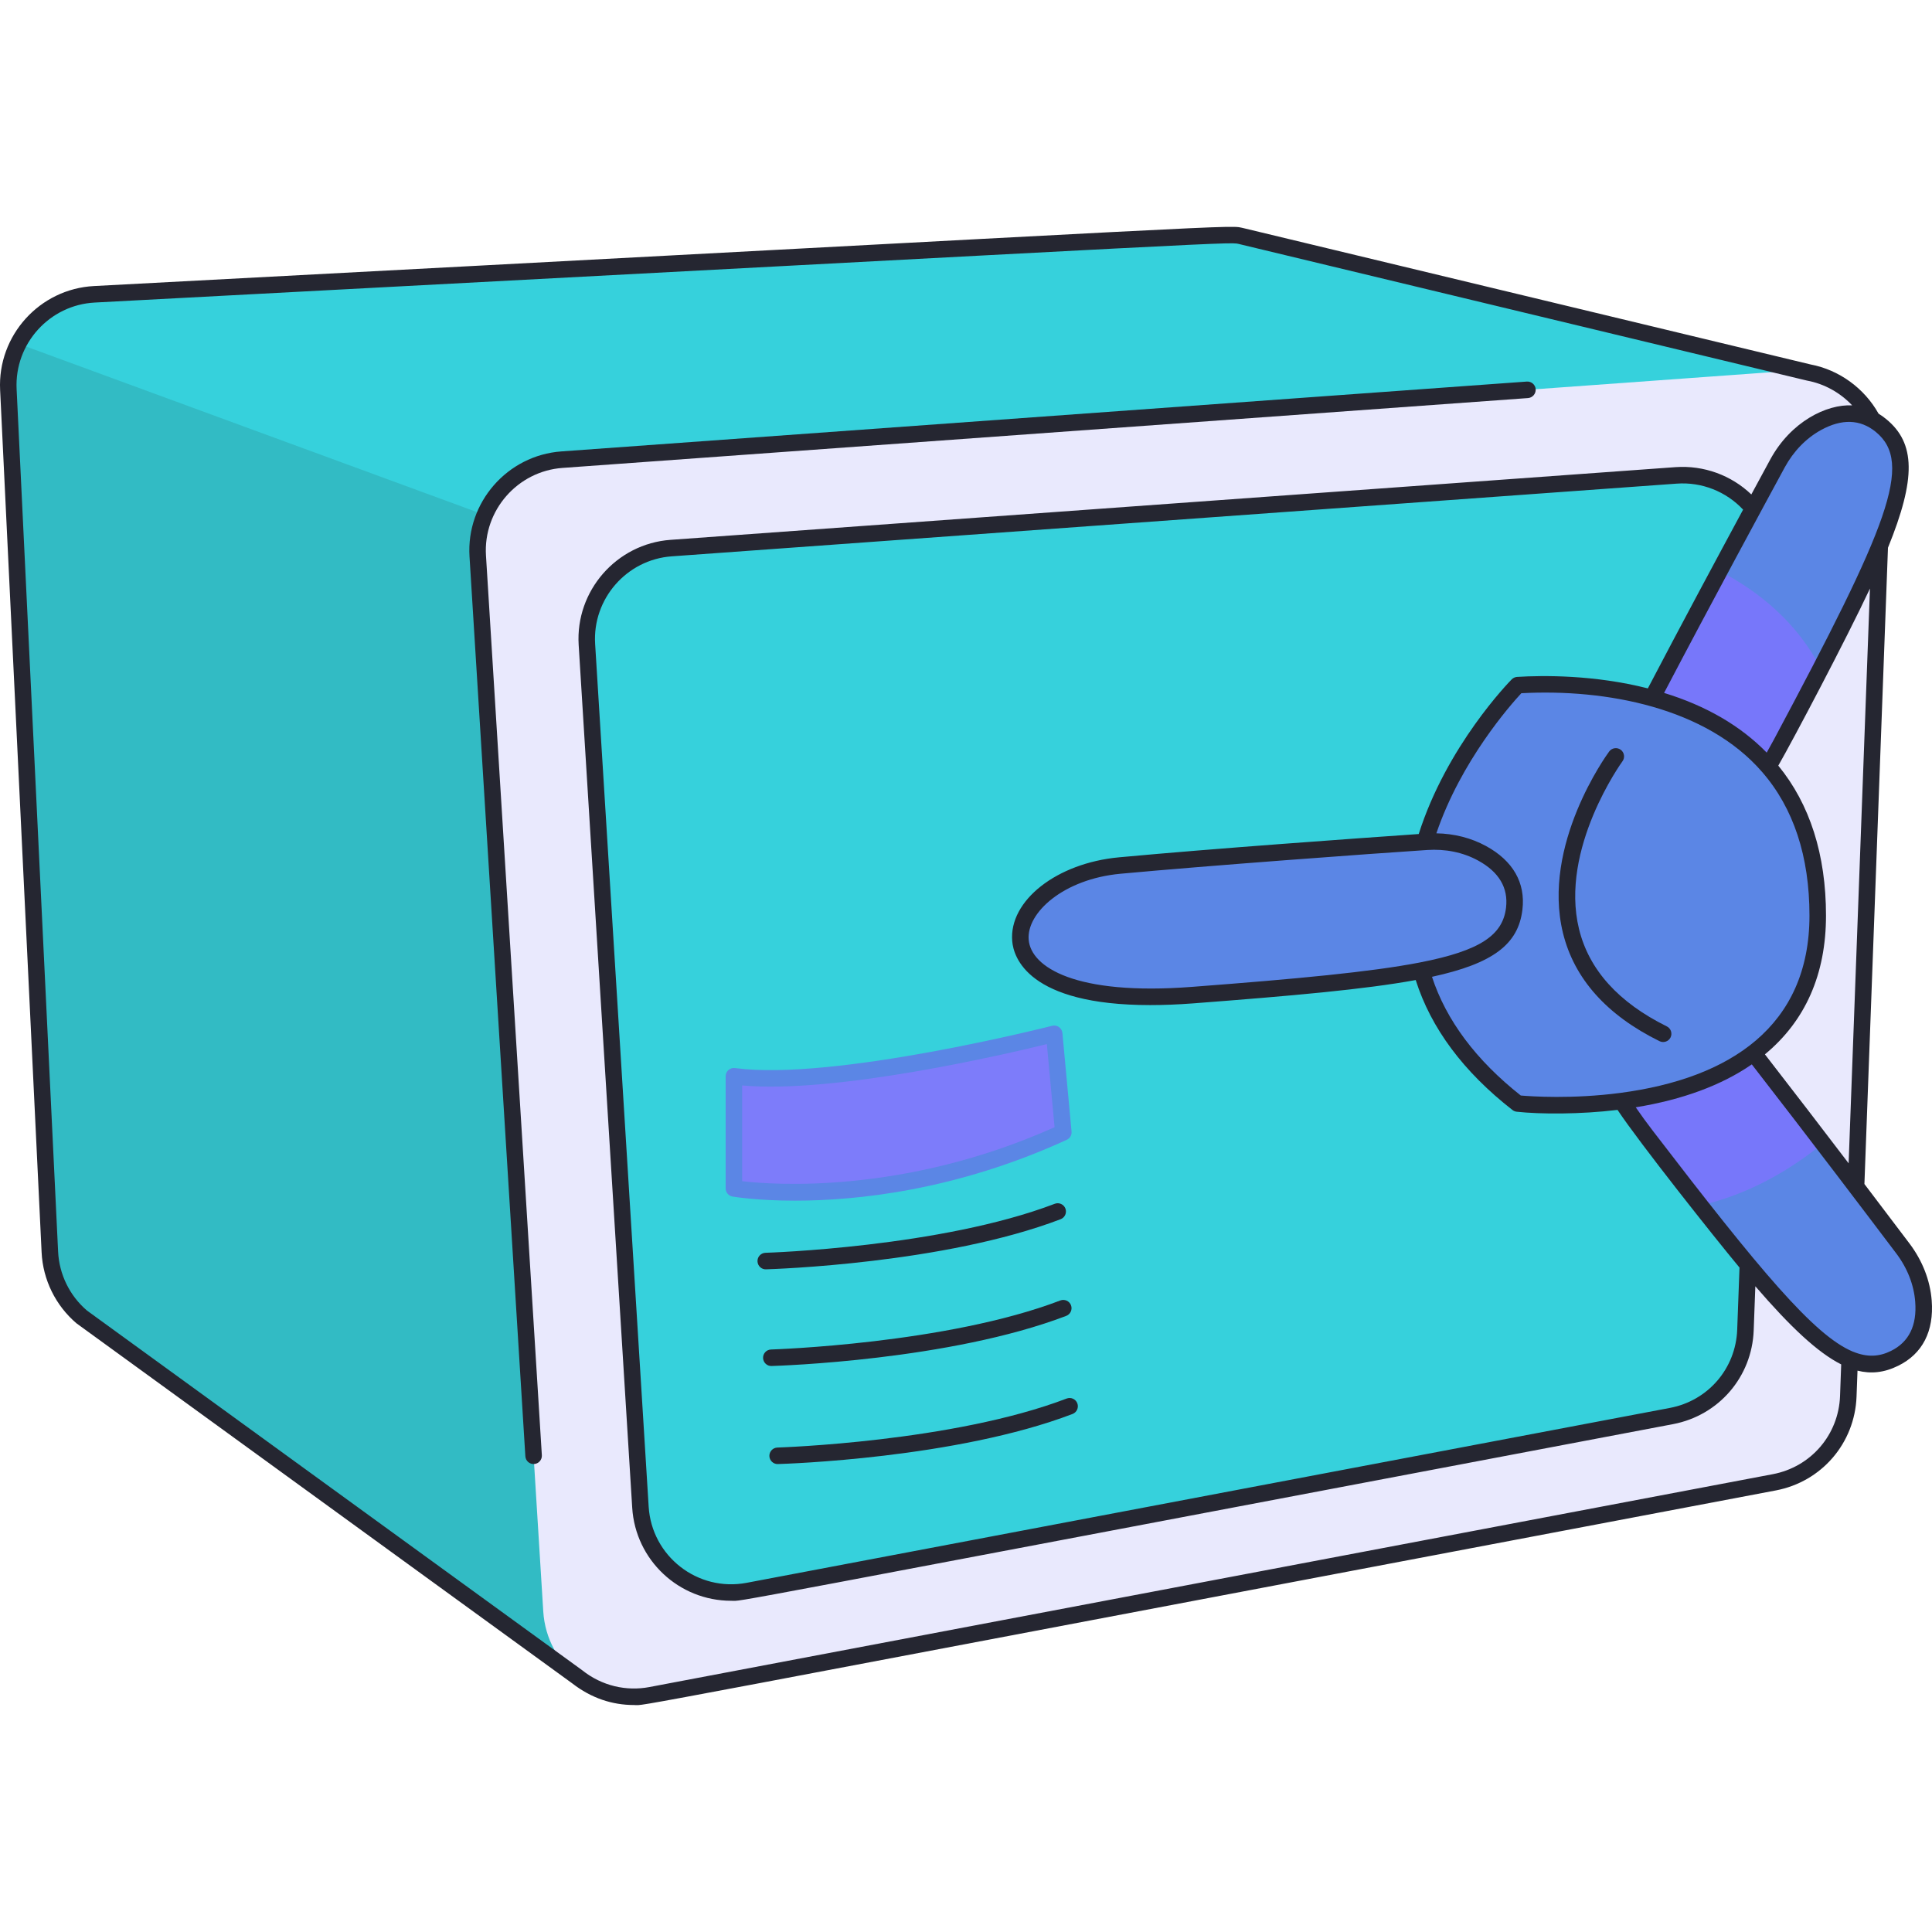 <svg width="52" height="52" viewBox="0 0 52 52" fill="none" xmlns="http://www.w3.org/2000/svg">
<path d="M48.678 10.025C48.023 10.719 24.325 35.831 15.543 45.137L2.202 35.448C1.686 35.009 1.374 34.376 1.342 33.699L0.225 10.483C0.16 9.127 1.202 7.992 2.541 7.921C34.923 6.211 33.004 6.277 33.451 6.364L48.678 10.025Z" fill="#36D1DC"/>
<path d="M24.186 21.343L20.653 39.722L15.543 45.137L2.202 35.448C1.686 35.009 1.374 34.376 1.342 33.699L0.225 10.483C0.204 10.04 0.302 9.618 0.491 9.249L14.06 14.232L24.186 21.343Z" fill="#32BBC4"/>
<path d="M50.675 12.522L49.746 37.582C49.704 38.724 48.878 39.684 47.756 39.897L17.521 45.625C16.073 45.9 14.713 44.842 14.622 43.372L12.859 14.965C12.776 13.626 13.787 12.469 15.125 12.372L48.052 9.99C49.506 9.885 50.728 11.066 50.675 12.522Z" fill="#E9E9FD"/>
<path d="M47.737 15.327L46.979 35.797C46.937 36.939 46.111 37.899 44.989 38.112L20.136 42.821C18.689 43.095 17.329 42.038 17.238 40.567L15.796 17.345C15.713 16.005 16.724 14.849 18.063 14.752L45.115 12.795C46.568 12.69 47.791 13.87 47.737 15.327Z" fill="#36D1DC"/>
<path d="M50.993 36.56C49.798 37.151 48.605 36.068 45.76 32.446C45.32 31.886 44.84 31.263 44.315 30.578C40.404 25.481 44.089 24.418 46.166 27.032C47.671 28.931 50.242 32.309 51.213 33.599C51.527 34.013 51.73 34.503 51.77 35.02C51.813 35.577 51.684 36.219 50.993 36.56Z" fill="#5B86E5"/>
<path d="M49.065 30.772C48.239 31.447 47.119 32.137 45.76 32.446C45.32 31.886 44.84 31.263 44.314 30.578C42.968 28.822 42.521 27.548 42.599 26.735L45.232 26.157C45.559 26.378 45.878 26.67 46.166 27.032C47.028 28.12 48.105 29.515 49.065 30.772Z" fill="#7777FA"/>
<path d="M47.942 20.008C46.849 22.058 45.827 22.984 45.039 23.192C44.46 23.347 44.007 23.112 43.744 22.65C43.743 22.649 43.743 22.649 43.743 22.649C43.743 22.618 43.373 22.133 43.526 21.079C43.586 20.668 43.723 20.228 43.949 19.788C45.014 17.714 46.771 14.443 47.84 12.476C48.088 12.02 48.45 11.632 48.904 11.381C49.393 11.112 50.031 10.964 50.627 11.452C51.856 12.459 50.876 14.507 47.942 20.008Z" fill="#5B86E5"/>
<path d="M49.008 17.991C48.689 18.604 48.333 19.274 47.942 20.008C46.849 22.058 45.827 22.984 45.039 23.192C44.369 22.96 43.73 22.649 43.743 22.649C43.743 22.638 43.746 22.67 43.525 21.079C43.585 20.668 43.723 20.228 43.949 19.788C44.619 18.483 45.502 16.819 46.281 15.367C47.328 15.911 48.358 16.738 49.008 17.991Z" fill="#7777FA"/>
<path d="M48.924 24.642C48.924 26.669 47.982 27.902 46.742 28.645C44.35 30.081 40.847 29.701 40.847 29.701C34.564 24.805 40.847 18.441 40.847 18.441C41.922 18.374 43.73 18.427 45.362 19.087C47.261 19.857 48.924 21.451 48.924 24.642Z" fill="#5B86E5"/>
<path d="M48.924 24.642C48.924 26.669 47.982 27.902 46.742 28.645L44.763 27.824C39.806 25.377 43.49 20.359 43.49 20.359C43.49 20.359 44.173 19.515 45.362 19.087C47.261 19.856 48.924 21.451 48.924 24.642Z" fill="#5B86E5"/>
<path d="M39.891 22.967C39.436 22.718 38.914 22.621 38.396 22.656C36.983 22.754 32.843 23.045 30.138 23.296C26.833 23.602 25.67 27.274 32.096 26.784C38.522 26.294 40.572 25.988 40.755 24.459C40.847 23.694 40.38 23.235 39.891 22.967Z" fill="#5B86E5"/>
<path d="M19.753 28.967V31.986C19.753 31.986 23.805 32.68 28.62 30.477L28.374 27.825C28.374 27.824 22.473 29.334 19.753 28.967Z" fill="#7D7CFA"/>
<path d="M15.141 12.594L41.127 10.714C41.249 10.705 41.341 10.598 41.333 10.476C41.324 10.353 41.218 10.262 41.095 10.27L15.109 12.15C13.655 12.255 12.546 13.524 12.637 14.979L14.14 39.196C14.148 39.321 14.256 39.413 14.376 39.404C14.498 39.397 14.591 39.291 14.584 39.169L13.08 14.951C13.005 13.739 13.929 12.681 15.141 12.594Z" fill="#252631"/>
<path d="M51.992 35.003C51.95 34.461 51.742 33.929 51.391 33.465C51.124 33.112 50.696 32.546 50.181 31.868L50.815 14.742C51.573 12.879 51.559 11.928 50.767 11.28C50.701 11.225 50.632 11.177 50.562 11.134C50.178 10.448 49.5 9.955 48.731 9.809C48.719 9.806 46.718 9.326 33.493 6.146C32.987 6.047 34.844 5.993 2.529 7.699C1.065 7.776 -0.068 9.03 0.003 10.494L1.12 33.709C1.155 34.444 1.497 35.139 2.058 35.617C2.067 35.625 15.397 45.305 15.407 45.312C15.912 45.703 16.475 45.891 17.064 45.891C17.454 45.891 15.494 46.236 47.797 40.115C49.029 39.881 49.922 38.843 49.969 37.59L49.995 36.891C50.357 36.982 50.711 36.947 51.092 36.759C51.745 36.437 52.056 35.83 51.992 35.003ZM49.756 31.311C49.062 30.4 48.262 29.356 47.503 28.378C48.593 27.477 49.147 26.221 49.147 24.642C49.147 23.003 48.714 21.647 47.863 20.607C48.256 19.924 49.679 17.229 50.33 15.841L49.756 31.311ZM44.352 18.528C42.91 18.162 41.538 18.176 40.833 18.219C40.778 18.223 40.727 18.246 40.688 18.285C40.616 18.358 38.937 20.079 38.185 22.448C36.477 22.567 32.678 22.837 30.117 23.075C28.441 23.23 27.152 24.242 27.244 25.331C27.28 25.762 27.667 27.052 30.957 27.052C31.308 27.052 31.693 27.038 32.113 27.006C34.796 26.801 36.736 26.629 38.104 26.378C38.514 27.672 39.389 28.848 40.71 29.877C40.743 29.902 40.782 29.918 40.823 29.922C41.455 29.991 42.527 29.995 43.536 29.873C44.124 30.758 46.14 33.3 46.819 34.117L46.757 35.79C46.718 36.834 45.974 37.699 44.947 37.894L20.095 42.602C18.776 42.851 17.542 41.887 17.459 40.553L16.018 17.332C15.943 16.119 16.867 15.061 18.079 14.974L45.13 13.017C45.803 12.968 46.459 13.229 46.916 13.717C46.215 15.016 45.205 16.897 44.352 18.528ZM38.221 25.904C38.208 25.907 38.209 25.905 38.196 25.909C36.897 26.159 34.946 26.344 32.079 26.562C28.937 26.802 27.749 26.028 27.687 25.293C27.626 24.567 28.625 23.659 30.158 23.517C32.525 23.298 36.944 22.973 38.411 22.878C38.894 22.845 39.372 22.936 39.784 23.162C40.346 23.469 40.599 23.897 40.535 24.432C40.447 25.163 39.853 25.587 38.221 25.904ZM43.616 29.415C42.319 29.587 41.202 29.509 40.932 29.486C39.729 28.536 38.926 27.463 38.542 26.291C40.185 25.934 40.864 25.418 40.976 24.485C41.063 23.762 40.724 23.169 39.998 22.772C39.598 22.553 39.139 22.437 38.66 22.429C39.323 20.477 40.655 18.973 40.947 18.658C43.231 18.536 45.926 19.046 47.426 20.776C48.273 21.748 48.702 23.049 48.702 24.642C48.702 27.624 46.561 29.026 43.616 29.415ZM47.746 19.903C47.681 20.024 47.616 20.142 47.551 20.257C46.849 19.537 45.922 18.997 44.789 18.65C46.029 16.284 47.578 13.424 48.035 12.582C48.272 12.146 48.61 11.797 49.011 11.575C49.574 11.266 50.069 11.283 50.486 11.624C51.51 12.462 50.822 14.141 47.746 19.903ZM49.525 37.574C49.486 38.618 48.742 39.483 47.714 39.678L17.48 45.407C16.861 45.525 16.2 45.379 15.668 44.953C15.656 44.945 13.142 43.118 2.34 35.273C1.875 34.875 1.593 34.298 1.564 33.688L0.447 10.472C0.388 9.252 1.332 8.207 2.552 8.143C34.931 6.433 32.999 6.503 33.399 6.58C33.423 6.586 48.665 10.251 48.624 10.241C48.628 10.242 48.633 10.243 48.638 10.244C49.103 10.33 49.529 10.569 49.852 10.911C49.161 10.875 48.199 11.349 47.645 12.37C47.534 12.575 47.357 12.9 47.137 13.308C46.596 12.79 45.856 12.52 45.099 12.573L18.047 14.53C16.593 14.635 15.484 15.904 15.575 17.359L17.016 40.58C17.103 41.986 18.269 43.085 19.681 43.085C20.048 43.085 18.471 43.362 45.03 38.331C46.262 38.096 47.155 37.058 47.201 35.806L47.245 34.62C48.197 35.723 48.924 36.404 49.556 36.723L49.525 37.574ZM50.895 36.361C50.579 36.517 50.258 36.536 49.882 36.383C49.875 36.38 49.867 36.377 49.86 36.375C48.83 35.94 47.383 34.215 44.491 30.442C44.325 30.226 44.17 30.013 44.026 29.803C45.286 29.598 46.336 29.21 47.15 28.648C48.677 30.614 50.367 32.847 51.036 33.733C51.336 34.129 51.513 34.58 51.548 35.037C51.598 35.677 51.379 36.122 50.895 36.361Z" fill="#252631"/>
<path d="M44.862 27.625C43.563 26.983 42.768 26.102 42.5 25.007C41.97 22.843 43.652 20.513 43.669 20.49C43.742 20.391 43.72 20.252 43.621 20.179C43.522 20.107 43.383 20.128 43.311 20.227C43.236 20.328 41.49 22.744 42.067 25.11C42.368 26.34 43.242 27.321 44.665 28.023C44.776 28.078 44.909 28.032 44.963 27.923C45.017 27.813 44.972 27.679 44.862 27.625Z" fill="#252631"/>
<path d="M20.616 34.164C20.811 34.158 25.414 34.012 28.547 32.815C28.662 32.771 28.719 32.643 28.676 32.528C28.632 32.414 28.503 32.356 28.389 32.4C25.327 33.57 20.65 33.718 20.604 33.719C20.481 33.723 20.384 33.825 20.388 33.948C20.392 34.076 20.501 34.169 20.616 34.164Z" fill="#252631"/>
<path d="M20.767 36.766C20.961 36.76 25.565 36.614 28.698 35.417C28.812 35.373 28.87 35.245 28.826 35.13C28.782 35.016 28.654 34.959 28.539 35.002C25.477 36.172 20.801 36.32 20.754 36.322C20.631 36.325 20.535 36.427 20.538 36.55C20.542 36.678 20.651 36.772 20.767 36.766Z" fill="#252631"/>
<path d="M28.709 37.642C25.648 38.811 20.971 38.959 20.924 38.961C20.801 38.965 20.705 39.067 20.708 39.19C20.712 39.317 20.822 39.411 20.937 39.405C21.131 39.4 25.735 39.254 28.868 38.057C28.983 38.013 29.04 37.884 28.996 37.77C28.952 37.655 28.824 37.598 28.709 37.642Z" fill="#252631"/>
<path d="M19.783 28.747C19.645 28.73 19.531 28.835 19.531 28.967V31.986C19.531 32.094 19.609 32.187 19.715 32.205C19.779 32.216 20.396 32.316 21.4 32.316C23.042 32.316 25.72 32.048 28.712 30.678C28.798 30.639 28.85 30.55 28.841 30.456L28.595 27.804C28.582 27.668 28.451 27.575 28.318 27.609C28.26 27.624 22.428 29.105 19.783 28.747ZM28.384 30.339C24.325 32.154 20.806 31.889 19.975 31.792V29.215C22.483 29.443 27.043 28.38 28.176 28.102L28.384 30.339Z" fill="#5B86E5"/>
</svg>
